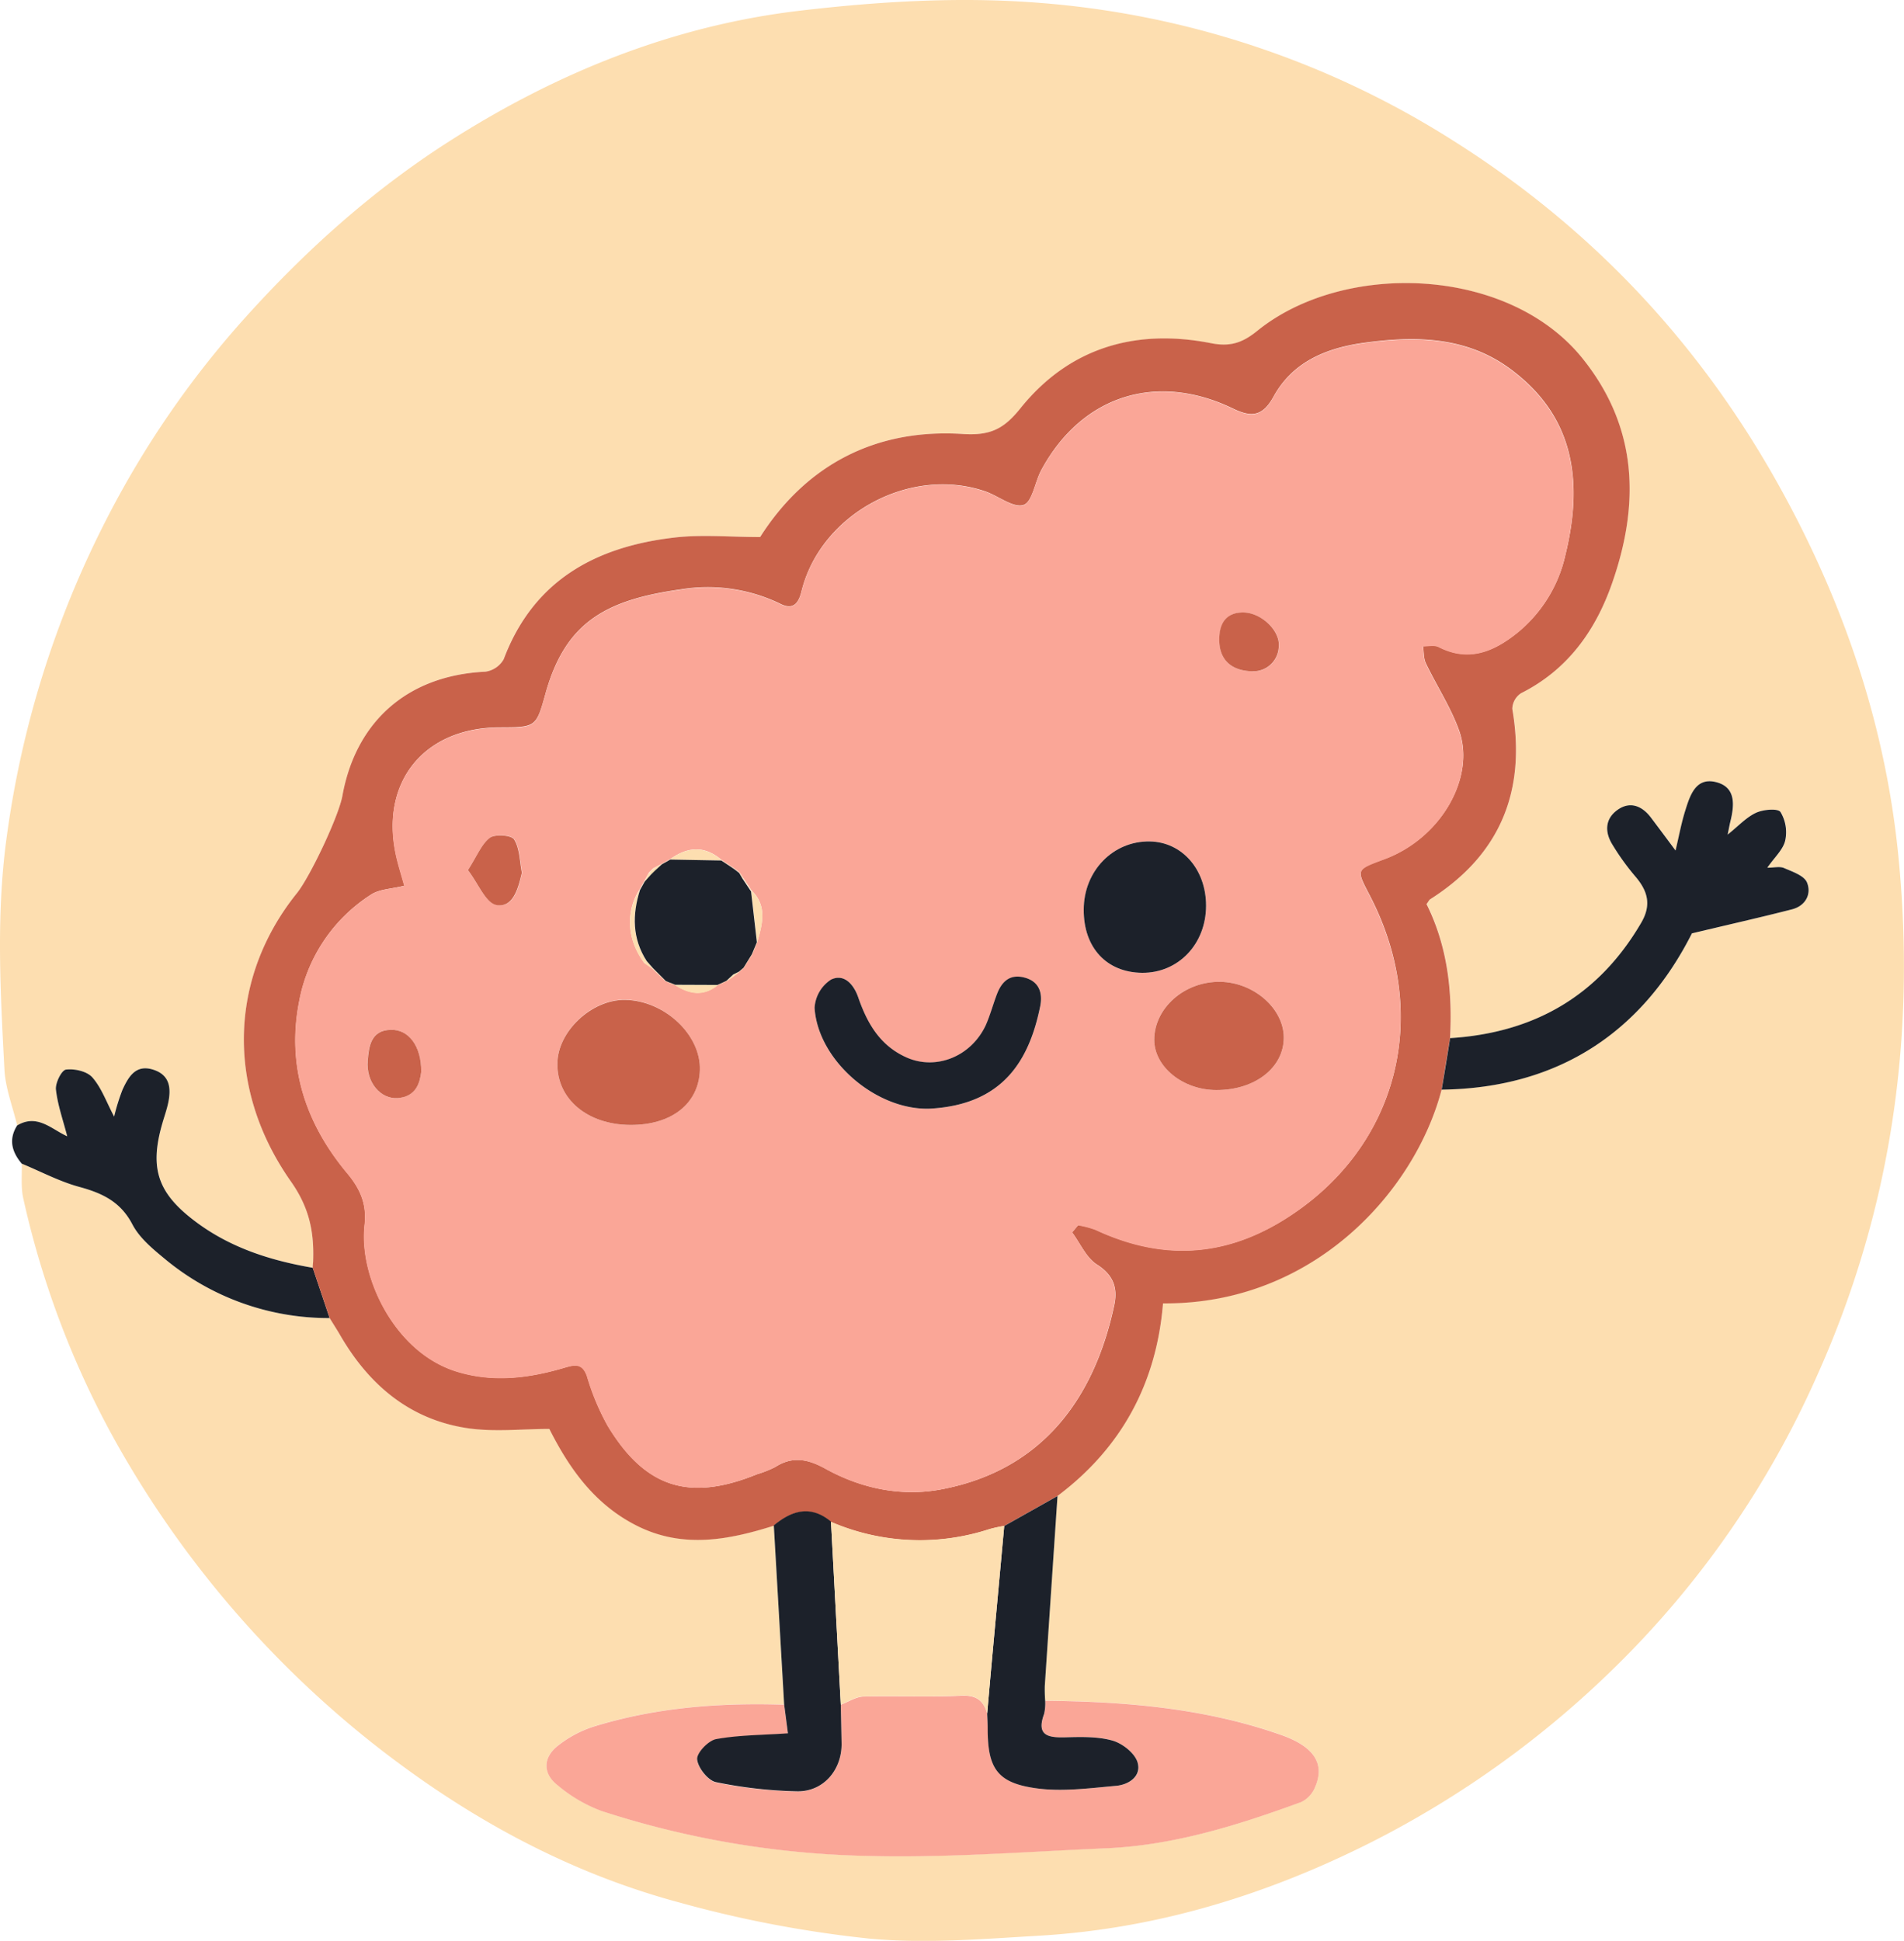 <svg xmlns="http://www.w3.org/2000/svg" viewBox="0 0 437.06 445.42"><defs><style>.cls-1{fill:#fddeb0;}.cls-2{fill:#1c212a;}.cls-3{fill:#c9624a;}.cls-4{fill:#faa697;}</style></defs><title>Asset 2</title><g id="Layer_2" data-name="Layer 2"><g id="Layer_1-2" data-name="Layer 1"><path class="cls-1" d="M3.94,258.29c-1-4.28-2.7-8.52-2.92-12.84-.92-17.56-1.92-35,.43-52.7A225.22,225.22,0,0,1,24.53,119,216.9,216.9,0,0,1,56.11,73.09c14-15.58,29.39-29.4,47-40.65,24.68-15.77,51.5-26.6,80.62-30C201.65.34,220-.77,238,.61A206.71,206.71,0,0,1,333.5,32.23c33.15,20.89,58.62,48.65,77,83.16,13.54,25.38,22.38,52.23,25.24,80.8,4.17,41.61-1.56,81.77-18.91,120.13a216,216,0,0,1-45.81,66A224.7,224.7,0,0,1,314.35,423c-23.78,11.93-49,19.66-75.74,21.23-13.05.76-26.25,1.89-39.17.66a266.32,266.32,0,0,1-43.36-8.24c-26.17-7-49.59-20-70.78-36.77A234.29,234.29,0,0,1,27,331.66,206.35,206.35,0,0,1,5.35,275.05c-.59-2.56-.27-5.33-.36-8,4.4,1.82,8.67,4.1,13.22,5.34,5.26,1.43,9.46,3.39,12.18,8.6,1.61,3.09,4.63,5.6,7.41,7.89a58.77,58.77,0,0,0,37.87,13.61c.77,1.26,1.58,2.51,2.32,3.79,6.65,11.52,16.06,19.54,29.47,21.45,6.13.88,12.49.15,18.66.15,4.72,9.38,10.58,17.43,20.09,22.22,10.5,5.29,20.95,3.31,31.42,0L180,391.19c-14.86-.48-29.55.63-43.81,5.06a26,26,0,0,0-8.18,4.4c-3.35,2.66-3.45,6.27-.12,8.94a34.1,34.1,0,0,0,10.2,6,211.15,211.15,0,0,0,60.55,10.3c18.38.52,36.83-1,55.24-1.74,15.58-.67,30.29-5.31,44.8-10.61a6.5,6.5,0,0,0,3.18-3.4c2.32-5.41-.26-9.33-7.64-11.95-17.58-6.22-35.84-7.73-54.3-7.9a33.31,33.31,0,0,1-.09-3.46q1.42-21.8,2.92-43.57c14.78-11.08,22.75-26,24.24-44.21,34.59.27,57.83-25.78,63.94-49,27.26-.35,46.21-13.63,57.49-35.86,8.45-2,15.75-3.66,23-5.52,3.09-.8,4.5-3.52,3.41-6.16-.66-1.58-3.34-2.47-5.27-3.31-1-.43-2.35-.07-3.84-.07,1.68-2.42,3.63-4.15,4.11-6.23a9,9,0,0,0-1.08-6.56c-.61-.88-4-.58-5.63.19-2.25,1-4.05,3-6.5,5,.28-1.36.42-2.15.61-2.94.93-3.75,1.35-7.88-3.17-9.08-4.74-1.26-6.07,3-7.17,6.51-.91,2.89-1.45,5.89-2.23,9.16-2.08-2.79-3.84-5.16-5.62-7.52-2.07-2.72-4.76-3.85-7.72-1.78s-3,5.09-1.17,8a56.45,56.45,0,0,0,5.22,7.25c2.85,3.32,3.8,6.51,1.39,10.64-9.83,16.85-24.65,25.29-43.88,26.5.59-10.76-.61-21.24-5.39-30.81.46-.62.6-1,.86-1.13,16.2-10.29,22-25,18.83-43.68a4.44,4.44,0,0,1,2-3.59C359.84,153.7,366.26,144.73,370,134c6.42-18.3,6-36-6.85-51.82-17.1-21.07-54.67-22.3-74.49-6.25-3.25,2.63-6,3.8-10.64,2.89-17.25-3.4-32.52.9-43.78,14.92C230.5,98.4,227.43,100,221,99.6c-20.15-1.29-36,7.18-46.55,23.65-6.9,0-13.39-.62-19.72.12-18,2.1-32.31,9.81-39.14,27.92a5.73,5.73,0,0,1-4.21,2.86C93.13,155,81.59,166,78.6,182.62c-.85,4.73-7.43,18.6-10.43,22.34-15.47,19.27-16.54,44.66-1.37,66.22,4.25,6,5.32,11.64,5.08,18.26,0,.5-.07,1-.1,1.5-9.54-1.63-18.58-4.47-26.51-10.3-8.92-6.56-11-12.21-8.06-22.69.45-1.59,1-3.16,1.37-4.77.72-3.34.48-6.44-3.37-7.69-4.06-1.33-5.73,1.66-7.09,4.56a47.09,47.09,0,0,0-1.93,6.2c-1.77-3.35-2.89-6.6-5-9-1.22-1.39-4.09-2-6.06-1.79-1,.13-2.47,3.08-2.3,4.59.41,3.61,1.67,7.11,2.59,10.71C11.87,259.2,8.56,255.52,3.94,258.29Z"/><path class="cls-2" d="M75.67,302.49A58.77,58.77,0,0,1,37.8,288.88c-2.78-2.29-5.8-4.8-7.41-7.89-2.72-5.21-6.92-7.17-12.18-8.6-4.55-1.24-8.82-3.52-13.22-5.34-2.27-2.69-3.07-5.56-1.05-8.76,4.62-2.77,7.93.91,11.49,2.48-.92-3.6-2.18-7.1-2.59-10.71-.17-1.51,1.3-4.46,2.3-4.59,2-.25,4.84.4,6.06,1.79,2.1,2.39,3.22,5.64,5,9a47.09,47.09,0,0,1,1.93-6.2c1.36-2.9,3-5.89,7.09-4.56,3.85,1.25,4.09,4.35,3.37,7.69-.35,1.61-.92,3.18-1.37,4.77-3,10.48-.86,16.13,8.06,22.69,7.93,5.83,17,8.67,26.51,10.3Z"/><path class="cls-3" d="M75.67,302.49l-3.89-11.55c0-.5.08-1,.1-1.5.24-6.62-.83-12.22-5.08-18.26-15.17-21.56-14.1-47,1.37-66.22,3-3.74,9.58-17.61,10.43-22.34,3-16.64,14.53-27.59,32.81-28.47a5.73,5.73,0,0,0,4.21-2.86c6.83-18.11,21.11-25.82,39.14-27.92,6.33-.74,12.82-.12,19.72-.12C185,106.78,200.88,98.31,221,99.6c6.4.41,9.47-1.2,13.25-5.91,11.26-14,26.53-18.32,43.78-14.92,4.61.91,7.39-.26,10.64-2.89,19.82-16,57.39-14.82,74.49,6.25C376,98,376.46,115.65,370,134c-3.78,10.78-10.2,19.75-20.85,25.09a4.44,4.44,0,0,0-2,3.59c3.2,18.69-2.63,33.39-18.83,43.68-.26.16-.4.51-.86,1.13,4.78,9.57,6,20.05,5.39,30.81q-1,5.91-1.94,11.82c-6.11,23.23-29.35,49.28-63.94,49-1.49,18.25-9.46,33.13-24.24,44.21l-12.23,6.88a33.38,33.38,0,0,0-3.33.72,51.5,51.5,0,0,1-36.44-1.65c-4.65-3.85-9-2.59-13.12.87-10.47,3.3-20.92,5.28-31.42,0-9.51-4.79-15.37-12.84-20.09-22.22-6.17,0-12.53.73-18.66-.15C94.05,325.82,84.64,317.8,78,306.28,77.25,305,76.44,303.75,75.67,302.49ZM246.1,282.83l1.39-1.68a22.08,22.08,0,0,1,4,1.05c14.78,6.9,29,6.49,43.13-2.22,26.33-16.24,34.14-46.87,19.87-74.37-3.19-6.15-3.37-6,3.36-8.48,13-4.86,20.92-18.84,17.07-29.53-1.92-5.34-5.14-10.22-7.61-15.38-.55-1.15-.45-2.62-.65-3.94,1.21,0,2.62-.33,3.59.17,6.84,3.5,12.56,1.13,17.95-3.16a31.93,31.93,0,0,0,11.13-17.92c4.5-18.29,1.21-32.58-12.81-42.83-10.21-7.46-22.09-7.5-34-5.79C304.11,80,296.62,83.22,292.35,91c-2.44,4.44-4.92,4.88-9.23,2.8-17.68-8.56-34.87-3-44.09,14.07-1.48,2.73-2.05,7.34-4.08,8-2.27.77-5.69-2-8.68-3.07-17.28-6-37.89,5.09-42.28,22.88-.73,3-2.06,4.29-4.82,2.91a38.24,38.24,0,0,0-22.87-3.34c-17.27,2.43-26.54,7.52-31.1,24-2.13,7.68-2.22,7.65-10.53,7.68-17.33.05-27.46,12.53-23.76,29.34.52,2.35,1.27,4.64,1.91,7-3,.75-5.69.78-7.59,2a37.08,37.08,0,0,0-16.54,24.53c-2.94,15,1.56,28.09,11,39.41,3.22,3.86,4.55,7.39,4,12.08a24.47,24.47,0,0,0,0,5c.94,10.69,8.5,24.54,21.13,28.45,8.3,2.57,16.44,1.56,24.53-.8,2.47-.72,4.35-1.36,5.45,2a55,55,0,0,0,4.72,11.29c8.63,14.26,18.75,17.41,34.26,11.1a25,25,0,0,0,4.17-1.65c4-2.58,7.57-1.82,11.58.4,8.24,4.56,17.44,6.44,26.55,4.72,23.36-4.42,35.18-21.1,39.69-42.24.81-3.82-.06-6.86-3.88-9.3C249.36,288.69,248,285.38,246.1,282.83Z"/><path class="cls-4" d="M239.92,390.32c18.46.17,36.72,1.68,54.3,7.9,7.38,2.62,10,6.54,7.64,11.95a6.5,6.5,0,0,1-3.18,3.4c-14.51,5.3-29.22,9.94-44.8,10.61-18.41.78-36.86,2.26-55.24,1.74a211.15,211.15,0,0,1-60.55-10.3,34.1,34.1,0,0,1-10.2-6c-3.33-2.67-3.23-6.28.12-8.94a26,26,0,0,1,8.18-4.4c14.26-4.43,28.95-5.54,43.81-5.06.3,2.3.6,4.59.87,6.64-6,.41-11.33.39-16.48,1.33-1.79.33-4.5,3.17-4.36,4.64.18,1.94,2.5,4.87,4.33,5.24a102.64,102.64,0,0,0,18.58,2.07c6.06.12,10.33-4.92,10.24-11-.05-3-.12-6-.18-8.92,1.75-.65,3.48-1.82,5.24-1.87,7.46-.2,14.94.17,22.39-.19,3.46-.17,5.12,1.07,6,4.09,0,1.16.11,2.32.11,3.47,0,9.16,2.2,12.49,11.32,13.71,5.93.79,12.12-.06,18.15-.59,2.95-.26,6-2.19,4.92-5.44-.67-2.11-3.47-4.29-5.74-4.94-3.41-1-7.2-.85-10.82-.75-4,.1-6.71-.38-4.87-5.39A11,11,0,0,0,239.92,390.32Z"/><path class="cls-2" d="M330.93,250.07q1-5.91,1.94-11.82c19.23-1.21,34.05-9.65,43.88-26.5,2.41-4.13,1.46-7.32-1.39-10.64a56.45,56.45,0,0,1-5.22-7.25c-1.79-2.88-1.76-5.92,1.17-8S377,185,379,187.67c1.78,2.36,3.54,4.73,5.62,7.52.78-3.27,1.32-6.27,2.23-9.16,1.1-3.52,2.43-7.77,7.17-6.51,4.52,1.2,4.1,5.33,3.17,9.08-.19.79-.33,1.58-.61,2.94,2.45-1.95,4.25-3.95,6.5-5,1.66-.77,5-1.07,5.63-.19a9,9,0,0,1,1.08,6.56c-.48,2.08-2.43,3.81-4.11,6.23,1.49,0,2.84-.36,3.84.07,1.93.84,4.61,1.73,5.27,3.31,1.09,2.64-.32,5.36-3.41,6.16-7.24,1.86-14.54,3.5-23,5.52C377.14,236.44,358.19,249.72,330.93,250.07Z"/><path class="cls-2" d="M239.92,390.32a11,11,0,0,1-.24,3c-1.84,5,.88,5.49,4.87,5.39,3.62-.1,7.41-.21,10.82.75,2.27.65,5.07,2.83,5.74,4.94,1,3.25-2,5.18-4.92,5.44-6,.53-12.22,1.38-18.15.59-9.12-1.22-11.31-4.55-11.32-13.71,0-1.15-.07-2.31-.11-3.47q.58-6.65,1.18-13.29l2.73-29.75,12.23-6.88q-1.47,21.78-2.92,43.57A33.31,33.31,0,0,0,239.92,390.32Z"/><path class="cls-2" d="M193,391.18c.06,3,.13,5.95.18,8.92.09,6.09-4.18,11.13-10.24,11A102.64,102.64,0,0,1,164.36,409c-1.83-.37-4.15-3.3-4.33-5.24-.14-1.47,2.57-4.31,4.36-4.64,5.15-.94,10.47-.92,16.48-1.33-.27-2.05-.57-4.34-.87-6.64l-2.37-41.08c4.16-3.46,8.47-4.72,13.12-.87Z"/><path class="cls-4" d="M246.1,282.83c1.88,2.55,3.26,5.86,5.74,7.45,3.82,2.44,4.69,5.48,3.88,9.3-4.51,21.14-16.33,37.82-39.69,42.24-9.11,1.72-18.31-.16-26.55-4.72-4-2.22-7.57-3-11.58-.4a25,25,0,0,1-4.17,1.65c-15.51,6.31-25.63,3.16-34.26-11.1A55,55,0,0,1,134.75,316c-1.1-3.34-3-2.7-5.45-2-8.09,2.36-16.23,3.37-24.53.8C92.14,310.87,84.58,297,83.64,286.33a24.47,24.47,0,0,1,0-5c.58-4.69-.75-8.22-4-12.08-9.43-11.32-13.93-24.45-11-39.41a37.08,37.08,0,0,1,16.54-24.53c1.9-1.26,4.63-1.29,7.59-2-.64-2.33-1.39-4.62-1.91-7C87.21,179.5,97.34,167,114.67,167c8.31,0,8.4,0,10.53-7.68,4.56-16.5,13.83-21.59,31.1-24a38.24,38.24,0,0,1,22.87,3.34c2.76,1.38,4.09.06,4.82-2.91,4.39-17.79,25-28.91,42.28-22.88,3,1,6.41,3.84,8.68,3.07,2-.69,2.6-5.3,4.08-8,9.22-17.08,26.41-22.63,44.09-14.07,4.31,2.08,6.79,1.64,9.23-2.8,4.27-7.77,11.76-11,20.14-12.24,11.93-1.71,23.81-1.67,34,5.79,14,10.25,17.31,24.54,12.81,42.83a31.93,31.93,0,0,1-11.13,17.92c-5.39,4.29-11.11,6.66-17.95,3.16-1-.5-2.38-.14-3.59-.17.2,1.32.1,2.79.65,3.94,2.47,5.16,5.69,10,7.61,15.38,3.85,10.69-4,24.67-17.07,29.53-6.73,2.51-6.55,2.33-3.36,8.48,14.27,27.5,6.46,58.13-19.87,74.37-14.12,8.71-28.35,9.12-43.13,2.22a22.08,22.08,0,0,0-4-1.05Zm-76.35-82.6-1.09-.85-3-2c-3.89-3.39-7.85-3.08-11.84-.19l-1.93,1.08-1.94,1-1,1-1.07,1.95-1.07,1.91c-3.28,5.14-2.86,11.58,1.1,16.88l1.79,1.21,3.07,2.94,2.11.84c3.28,2.12,6.56,2.75,9.86.06l2.05-.95c.6-.4,1.19-.81,1.8-1.21l1.07-.89,1.07-.92,1.92-3.09c.39-.94.78-1.89,1.18-2.83,1.17-4.12,2.34-8.23-1.31-11.82-.66-1-1.32-2-2-3Zm43.7,54.2c16.87-.91,22.8-11.17,25.31-23.39.62-3-.08-5.72-3.55-6.65s-5.31,1-6.42,3.94c-.87,2.33-1.47,4.77-2.52,7-3.39,7.22-11.44,10.38-18.18,7.38C202,240,199,234.82,197,228.86c-1-3-3.25-5.49-6.22-4a8.3,8.3,0,0,0-3.77,6.5C187.77,243.46,201.17,254.87,213.45,254.43Zm-68.82,3.74c9.5.07,15.77-4.87,16-12.63.27-8.06-8.17-16-17.16-16.11-7.69-.11-15.5,7.28-15.55,14.7C127.88,252.24,134.84,258.09,144.63,258.17Zm117.55-34.92c8.3.07,14.66-6.6,14.67-15.39,0-8.33-5.5-14.62-12.91-14.75-8.42-.15-15.12,6.76-15.17,15.66C248.72,217.47,254,223.18,262.18,223.25Zm17.05,26.91c8.86,0,15.48-5.15,15.46-12.06,0-6.66-6.9-12.67-14.62-12.78-8.19-.1-15.15,6-15.12,13.31C265,244.85,271.54,250.15,279.23,250.16ZM96.69,246c.07-6-3-9.77-7-9.67-4.69.12-5.06,4-5.33,7.08-.43,4.94,3,8.88,6.9,8.58C95.54,251.65,96.39,248.43,96.69,246Zm10.73-46.29c2.36,3.07,4,7.4,6.47,7.93,3.91.83,5.06-3.55,5.86-7a1.18,1.18,0,0,0,.08-.48c-.5-2.57-.47-5.47-1.77-7.54-.61-1-4.39-1.27-5.59-.36C110.51,193.77,109.49,196.48,107.42,199.69Zm180.15-45.63a5.85,5.85,0,0,0,6-5.72c.34-3.58-4-7.77-8.2-7.78-3.89,0-5.44,2.52-5.46,6.17C279.84,151.23,282.43,154,287.57,154.06Z"/><path class="cls-1" d="M193,391.18l-2.25-41.94a51.5,51.5,0,0,0,36.44,1.65,33.38,33.38,0,0,1,3.33-.72l-2.73,29.75q-.6,6.65-1.18,13.29c-.86-3-2.52-4.26-6-4.09-7.45.36-14.93,0-22.39.19C196.48,389.36,194.75,390.53,193,391.18Z"/><path class="cls-2" d="M213.45,254.43c-12.28.44-25.68-11-26.46-23.11a8.3,8.3,0,0,1,3.77-6.5c3-1.45,5.2,1.09,6.22,4,2.06,6,5,11.14,11.11,13.86,6.74,3,14.79-.16,18.18-7.38,1-2.24,1.65-4.68,2.52-7,1.11-3,3-4.86,6.42-3.94s4.17,3.64,3.55,6.65C236.25,243.26,230.32,253.52,213.45,254.43Z"/><path class="cls-3" d="M144.63,258.17c-9.79-.08-16.75-5.93-16.69-14,0-7.42,7.86-14.81,15.55-14.7,9,.13,17.43,8,17.16,16.11C160.4,253.3,154.13,258.24,144.63,258.17Z"/><path class="cls-2" d="M262.18,223.25c-8.17-.07-13.46-5.78-13.41-14.48,0-8.9,6.75-15.81,15.17-15.66,7.41.13,12.91,6.42,12.91,14.75C276.84,216.65,270.48,223.32,262.18,223.25Z"/><path class="cls-3" d="M279.23,250.16c-7.69,0-14.25-5.31-14.28-11.53,0-7.29,6.93-13.41,15.12-13.31,7.72.11,14.6,6.12,14.62,12.78C294.71,245,288.09,250.18,279.23,250.16Z"/><path class="cls-3" d="M96.69,246c-.3,2.45-1.15,5.67-5.39,6-3.93.3-7.33-3.64-6.9-8.58.27-3.11.64-7,5.33-7.08C93.71,236.21,96.76,240,96.69,246Z"/><path class="cls-3" d="M107.42,199.69c2.07-3.21,3.09-5.92,5-7.4,1.2-.91,5-.63,5.59.36,1.3,2.07,1.27,5,1.77,7.54a1.18,1.18,0,0,1-.08.48c-.8,3.4-2,7.78-5.86,7C111.43,207.09,109.78,202.76,107.42,199.69Z"/><path class="cls-3" d="M287.57,154.06c-5.14-.08-7.73-2.83-7.69-7.33,0-3.65,1.57-6.17,5.46-6.17,4.18,0,8.54,4.2,8.2,7.78A5.85,5.85,0,0,1,287.57,154.06Z"/><path class="cls-1" d="M147.92,221.08c-4-5.3-4.38-11.74-1.1-16.88l.06.07c-1.79,5.65-1.79,11.14,1.54,16.31Z"/><path class="cls-1" d="M153.8,197.21c4-2.89,7.95-3.2,11.84.19l-.07.08-11.71-.21Z"/><path class="cls-1" d="M172.53,204.42c3.65,3.59,2.48,7.7,1.31,11.82l-.07-.06q-.68-5.84-1.34-11.66Z"/><path class="cls-1" d="M164.75,226.13c-3.3,2.69-6.58,2.06-9.86-.06L155,226l9.73.05Z"/><path class="cls-1" d="M152.78,225.23l-3.07-2.94.12-.11c1,1,2,2,3,3Z"/><path class="cls-1" d="M172.66,219.07l-1.92,3.09-.05-.06,1.9-3.08Z"/><path class="cls-1" d="M165.64,197.4l3,2-.07.06c-1-.65-2-1.3-3-2Z"/><path class="cls-1" d="M170.55,201.41l2,3-.1.1-2-3Z"/><path class="cls-1" d="M173.84,216.24c-.4.94-.79,1.89-1.18,2.83l-.07,0c.39-.94.79-1.89,1.18-2.84Z"/><path class="cls-1" d="M166.8,225.18l-2.05.95-.06-.07,2.05-.94Z"/><path class="cls-1" d="M154.89,226.07l-2.11-.84,0-.06L155,226Z"/><path class="cls-1" d="M151.87,198.29l1.93-1.08.06.06-1.93,1.09Z"/><path class="cls-1" d="M168.59,224l-1.79,1.22-.06-.06,1.58-1.46Z"/><path class="cls-1" d="M149.93,199.34l1.94-1.05.06.07-1.59,1.45C150.2,199.66,150.07,199.5,149.93,199.34Z"/><path class="cls-1" d="M147.89,202.29l1.07-1.95.45.39L148,202.34Z"/><path class="cls-1" d="M149.71,222.29l-1.79-1.21.5-.5,1.41,1.6Z"/><path class="cls-1" d="M146.82,204.2c.36-.63.72-1.27,1.07-1.91l.07.05-1.08,1.93Z"/><path class="cls-1" d="M170.74,222.16l-1.07.92,0-.07,1.07-.91Z"/><path class="cls-1" d="M169.75,200.23l.81,1.18-.14.13-.72-1.24Z"/><path class="cls-1" d="M168.66,199.38l1.09.85-.05.07-1.11-.85Z"/><path class="cls-1" d="M169.67,223.08l-1.07.89-.28-.31,1.3-.65Z"/><path class="cls-1" d="M149,200.34c.32-.33.64-.67,1-1,.14.16.27.32.41.47l-.93.92Z"/><path class="cls-2" d="M149.41,200.73l.93-.92,1.59-1.45,1.93-1.09,11.71.21c1,.66,2,1.31,3,2l1.11.86.72,1.24,2,3q.67,5.82,1.34,11.66L172.59,219l-1.9,3.08-1.07.91-1.3.65-1.58,1.46-2.05.94L155,226l-2.14-.84c-1-1-2-2-3-3l-1.41-1.6c-3.33-5.17-3.33-10.66-1.54-16.31l1.08-1.93Z"/></g></g></svg>